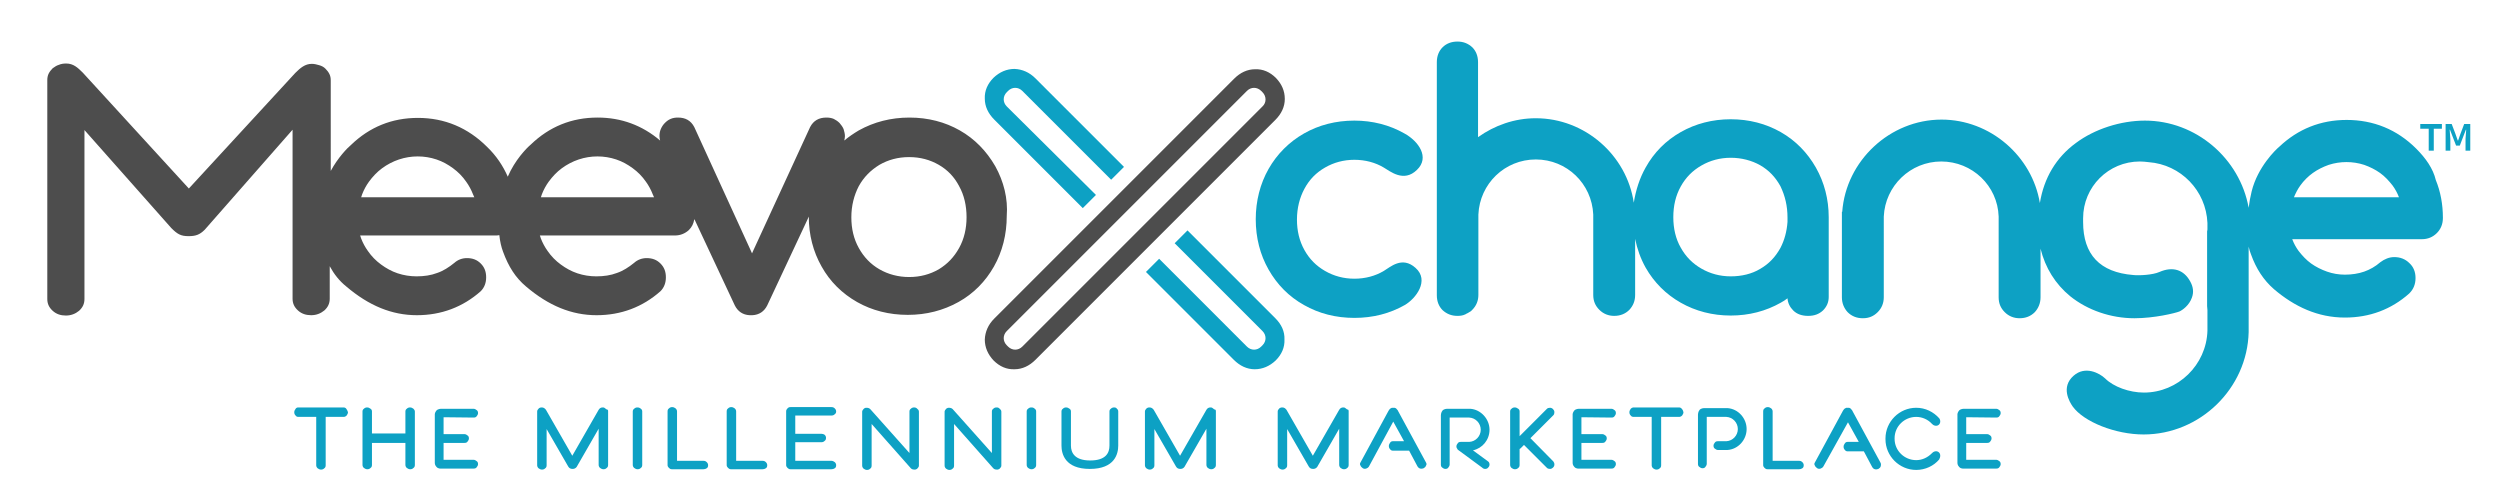 <?xml version="1.0" encoding="utf-8"?>
<!-- Generator: Adobe Illustrator 23.1.1, SVG Export Plug-In . SVG Version: 6.00 Build 0)  -->
<svg version="1.1" id="Layer_1" xmlns="http://www.w3.org/2000/svg" xmlns:xlink="http://www.w3.org/1999/xlink" x="0px" y="0px"
	 width="740px" height="149px" viewBox="0 0 740 149" style="enable-background:new 0 0 740 149;" xml:space="preserve">
<style type="text/css">
	.st0{fill:#4D4D4D;}
	.st1{fill:#0DA1C4;}
</style>
<path class="st0" d="M294.6,49.2c-2.6-4.5-6.1-8.1-10.5-10.6s-9.4-3.8-14.9-3.8s-10.5,1.3-15,3.8c-1.5,0.9-3,1.9-4.3,3
	c0.1-0.4,0.2-0.9,0.2-1.3c0-0.7-0.2-1.4-0.4-2.1c-0.3-0.7-0.7-1.2-1.2-1.8c-0.5-0.5-1.1-0.9-1.7-1.2c-0.7-0.3-1.4-0.4-2.2-0.4
	c-2.2,0-3.8,0.9-4.8,2.8L223,74.1l0,0l-0.4,0.9l-0.4-0.9l0,0l-16.7-36.5c-1-1.9-2.6-2.8-4.8-2.8c-0.8,0-1.5,0.1-2.2,0.4
	c-0.7,0.3-1.2,0.7-1.7,1.2s-0.9,1.1-1.2,1.8s-0.4,1.4-0.4,2.1c0,0.4,0.1,0.9,0.2,1.3c-5.3-4.5-11.5-6.8-18.5-6.8
	c-7.7,0-14.3,2.7-19.8,8c-1.3,1.1-4.7,4.6-6.8,9.5c-1.4-3.2-3.4-6.2-6.1-8.8c-5.7-5.7-12.6-8.6-20.5-8.6c-7.7,0-14.3,2.7-19.8,8
	c-1.1,0.9-3.9,3.8-6,7.7V23.8c0-0.7-0.1-1.3-0.4-1.9s-0.7-1.1-1.2-1.6s-1.1-0.8-1.8-1s-1.4-0.4-2.2-0.4c-2,0-3.4,1.2-4.9,2.7
	L55.9,55.8L24.5,21.5c-1.5-1.5-2.8-2.7-4.9-2.7c-0.8,0-1.5,0.1-2.2,0.4c-0.7,0.2-1.2,0.6-1.8,1c-0.5,0.5-0.9,1-1.2,1.6
	S14,23.1,14,23.7v64.8c0,1.4,0.5,2.5,1.6,3.5s2.4,1.4,3.9,1.4s2.8-0.5,3.9-1.4c1.1-1,1.6-2.1,1.6-3.5v-50l25.7,29
	c1.8,1.8,2.8,2.4,5.1,2.4c2.1,0,3.3-0.4,4.8-1.9l26-29.6v50c0,1.4,0.5,2.5,1.6,3.5s2.4,1.4,3.9,1.4s2.8-0.5,3.9-1.4
	c1.1-1,1.6-2.1,1.6-3.5v-9.6c1.3,2.4,2.9,4.4,4.9,6c6.7,5.7,13.5,8.5,20.9,8.5c7.2,0,13.6-2.4,18.9-7.1l0,0c1.1-1.1,1.6-2.5,1.6-4.1
	c0-1.7-0.5-3-1.6-4.1s-2.4-1.6-4.1-1.6c-1.4,0-2.7,0.5-3.7,1.4c-1.6,1.3-3.3,2.4-5.1,3c-1.8,0.7-3.9,1-6.1,1c-1.9,0-3.8-0.3-5.6-0.9
	c-1.8-0.6-3.4-1.5-4.9-2.6s-2.8-2.4-3.9-4c-0.8-1.1-1.5-2.4-2-3.7l-0.3-0.9h40c0.4,0,0.8,0,1.2-0.1c0.2,1.9,0.6,3.6,1.1,4.9
	c1.6,4.4,3.7,7.7,6.8,10.3c6.7,5.7,13.5,8.5,20.9,8.5c7.2,0,13.6-2.4,18.9-7.1l0,0c1.1-1.1,1.6-2.5,1.6-4.1c0-1.7-0.5-3-1.6-4.1
	s-2.4-1.6-4.1-1.6c-1.4,0-2.7,0.5-3.7,1.4c-1.6,1.3-3.3,2.4-5.1,3c-1.8,0.7-3.9,1-6.1,1c-1.9,0-3.8-0.3-5.6-0.9s-3.4-1.5-4.9-2.6
	s-2.8-2.4-3.9-4c-0.8-1.1-1.5-2.4-2-3.7l-0.3-0.9h40c1.6,0,3-0.6,4.1-1.6c0.9-0.9,1.4-1.9,1.6-3.2c0,0,0,0.1,0.1,0.1l11.9,25.4
	c0.9,1.8,2.4,2.8,4.4,2.9l0,0c0.1,0,0.2,0,0.2,0c0.1,0,0.1,0,0.2,0l0,0l0,0c0.1,0,0.1,0,0.2,0s0.2,0,0.2,0l0,0
	c2-0.1,3.5-1.1,4.4-2.9L239,65c0.1-0.2,0.2-0.5,0.4-0.9c0,5.4,1.3,10.4,3.8,14.8c2.5,4.5,6.1,8,10.5,10.5c4.4,2.5,9.5,3.8,15,3.8
	s10.5-1.3,15-3.8s8-6.1,10.5-10.5s3.8-9.5,3.8-15C298.4,58.8,297.1,53.7,294.6,49.2 M106.9,58.4l0.3-0.9c0.5-1.3,1.2-2.6,2-3.7
	c1.1-1.5,2.4-2.9,3.9-4s3.2-2,5-2.6c3.6-1.2,7.5-1.2,11.1,0c1.8,0.6,3.4,1.5,4.9,2.6s2.8,2.4,3.9,4c0.8,1.1,1.5,2.4,2,3.7l0.4,0.9
	H106.9z M160.1,58.4l0.3-0.9c0.5-1.3,1.2-2.6,2-3.7c1.1-1.5,2.4-2.9,3.9-4s3.2-2,5-2.6c3.6-1.2,7.5-1.2,11.1,0
	c1.8,0.6,3.4,1.5,4.9,2.6s2.8,2.4,3.9,4c0.8,1.1,1.5,2.4,2,3.7l0.4,0.9H160.1z M283.9,73.4c-1.5,2.7-3.4,4.7-6,6.3
	c-2.6,1.5-5.5,2.3-8.8,2.3c-3.2,0-6.2-0.8-8.8-2.3c-2.6-1.5-4.6-3.6-6.1-6.3s-2.2-5.7-2.2-9.1s0.8-6.5,2.2-9.2
	c1.5-2.7,3.5-4.7,6.1-6.3c2.6-1.5,5.5-2.3,8.8-2.3s6.2,0.8,8.8,2.3c2.6,1.5,4.6,3.6,6,6.3c1.5,2.7,2.2,5.8,2.2,9.2
	C286.1,67.6,285.4,70.7,283.9,73.4"/>
<path class="st0" d="M377.7,23.1c-1.8-1.8-3.9-2.7-6.2-2.6c-2.3,0-4.4,1-6.2,2.8l-71,71c-1.8,1.8-2.7,3.9-2.8,6.2
	c0,2.3,0.9,4.4,2.6,6.2c1.8,1.8,3.9,2.7,6.2,2.6c2.3,0,4.4-1,6.2-2.8l71-71c1.8-1.8,2.8-3.9,2.8-6.2
	C380.3,26.9,379.4,24.9,377.7,23.1 M373.7,31.5l-71.1,71.1c-1.2,1.2-3,1.2-4.2,0l-0.4-0.4c-1.2-1.2-1.2-3,0-4.2l71.1-71.1
	c1.2-1.2,3-1.2,4.2,0l0.4,0.4C374.9,28.5,374.9,30.4,373.7,31.5"/>
<path class="st1" d="M140.2,123.6c0.4,0,0.7-0.1,0.9-0.4c0.2-0.2,0.4-0.6,0.4-0.9c0-0.4-0.1-0.7-0.4-0.9c-0.2-0.2-0.6-0.4-0.9-0.4
	h-9.7c0,0-0.8,0-1.3,0.5c-0.5,0.6-0.5,1.1-0.5,1.1v14.5c0,0,0,0.6,0.5,1.1c0.5,0.6,1.3,0.5,1.3,0.5h9.7c0.4,0,0.7-0.1,0.9-0.4
	c0.2-0.2,0.4-0.6,0.4-0.9c0-0.4-0.1-0.7-0.4-0.9c-0.2-0.2-0.6-0.4-0.9-0.4h-8.9v-5h6.2c0.4,0,0.7-0.1,0.9-0.4
	c0.2-0.2,0.4-0.6,0.4-0.9c0-0.4-0.1-0.7-0.4-0.9c-0.2-0.2-0.6-0.4-0.9-0.4h-6.2v-5L140.2,123.6L140.2,123.6z"/>
<path class="st1" d="M477,123.6c0.4,0,0.7-0.1,0.9-0.4c0.2-0.2,0.4-0.6,0.4-0.9c0-0.4-0.1-0.7-0.4-0.9c-0.2-0.2-0.6-0.4-0.9-0.4
	h-9.7c0,0-0.8,0-1.3,0.5c-0.5,0.6-0.5,1.1-0.5,1.1v14.5c0,0,0,0.6,0.5,1.1c0.5,0.6,1.3,0.5,1.3,0.5h9.7c0.4,0,0.7-0.1,0.9-0.4
	c0.2-0.2,0.4-0.6,0.4-0.9c0-0.4-0.1-0.7-0.4-0.9c-0.2-0.2-0.6-0.4-0.9-0.4h-8.9v-5h6.2c0.4,0,0.7-0.1,0.9-0.4
	c0.2-0.2,0.4-0.6,0.4-0.9c0-0.4-0.1-0.7-0.4-0.9c-0.2-0.2-0.6-0.4-0.9-0.4h-6.2v-5L477,123.6L477,123.6z"/>
<path class="st1" d="M590.9,123.6c0.4,0,0.7-0.1,0.9-0.4c0.2-0.2,0.4-0.6,0.4-0.9c0-0.4-0.1-0.7-0.4-0.9c-0.2-0.2-0.6-0.4-0.9-0.4
	h-9.7c0,0-0.8,0-1.3,0.5c-0.5,0.6-0.5,1.1-0.5,1.1v14.5c0,0,0,0.6,0.5,1.1c0.5,0.6,1.3,0.5,1.3,0.5h9.7c0.4,0,0.7-0.1,0.9-0.4
	c0.2-0.2,0.4-0.6,0.4-0.9c0-0.4-0.1-0.7-0.4-0.9c-0.2-0.2-0.6-0.4-0.9-0.4H582v-5h6.2c0.4,0,0.7-0.1,0.9-0.4
	c0.2-0.2,0.4-0.6,0.4-0.9c0-0.4-0.1-0.7-0.4-0.9c-0.2-0.2-0.6-0.4-0.9-0.4H582v-5L590.9,123.6L590.9,123.6z"/>
<path class="st1" d="M246.1,123c0.4,0,0.7-0.1,1-0.4c0.3-0.2,0.4-0.5,0.4-0.8s-0.1-0.6-0.4-0.9s-0.6-0.4-1-0.4H234
	c-0.2,0-0.4,0-0.5,0.1c-0.2,0.1-0.3,0.1-0.4,0.3c-0.1,0.1-0.2,0.2-0.3,0.4c-0.1,0.2-0.1,0.3-0.1,0.5v15.8c0,0.2,0,0.3,0.1,0.5
	c0.1,0.1,0.2,0.3,0.3,0.4c0.1,0.1,0.3,0.2,0.4,0.3c0.2,0.1,0.3,0.1,0.5,0.1h12.1c0.4,0,0.7-0.1,1-0.3s0.4-0.5,0.4-0.9
	c0-0.3-0.1-0.6-0.4-0.9c-0.3-0.2-0.6-0.4-1-0.4h-10.7v-5.5h7.7c0.4,0,0.7-0.1,1-0.4c0.3-0.2,0.4-0.5,0.4-0.9c0-0.3-0.1-0.6-0.4-0.9
	c-0.3-0.2-0.6-0.3-1-0.3h-7.7V123H246.1L246.1,123z"/>
<path class="st1" d="M295,120.6c-0.4,0-0.7,0.1-1,0.4c-0.3,0.2-0.4,0.5-0.4,0.8v12.3l-11.6-13c-0.3-0.3-0.7-0.4-1.1-0.4
	c-0.2,0-0.4,0-0.5,0.1c-0.2,0.1-0.3,0.1-0.4,0.3c-0.1,0.1-0.2,0.2-0.3,0.4c-0.1,0.1-0.1,0.3-0.1,0.5v15.8c0,0.3,0.1,0.6,0.4,0.9
	c0.3,0.2,0.6,0.4,1,0.4s0.7-0.1,1-0.4c0.3-0.2,0.4-0.5,0.4-0.9v-12.3l11.6,13.1c0.3,0.3,0.6,0.4,1.1,0.4c0.2,0,0.4,0,0.5-0.1
	c0.2-0.1,0.3-0.1,0.4-0.3c0.1-0.1,0.2-0.2,0.3-0.4c0.1-0.1,0.1-0.3,0.1-0.5v-15.8c0-0.3-0.1-0.6-0.4-0.8
	C295.7,120.7,295.4,120.6,295,120.6"/>
<path class="st1" d="M305.3,120.6c-0.4,0-0.7,0.1-1,0.4c-0.3,0.2-0.4,0.5-0.4,0.8v15.8c0,0.3,0.1,0.6,0.4,0.9c0.3,0.2,0.6,0.4,1,0.4
	s0.7-0.1,1-0.4c0.3-0.2,0.4-0.5,0.4-0.9v-15.8c0-0.3-0.1-0.6-0.4-0.8C306,120.7,305.7,120.6,305.3,120.6"/>
<path class="st1" d="M270.6,120.6c-0.4,0-0.7,0.1-1,0.4c-0.3,0.2-0.4,0.5-0.4,0.8v12.3l-11.6-13c-0.3-0.3-0.7-0.4-1.1-0.4
	c-0.2,0-0.4,0-0.5,0.1c-0.2,0.1-0.3,0.1-0.4,0.3c-0.1,0.1-0.2,0.2-0.3,0.4c-0.1,0.1-0.1,0.3-0.1,0.5v15.8c0,0.3,0.1,0.6,0.4,0.9
	c0.3,0.2,0.6,0.4,1,0.4s0.7-0.1,1-0.4c0.3-0.2,0.4-0.5,0.4-0.9v-12.3l11.6,13.1c0.3,0.3,0.6,0.4,1.1,0.4c0.2,0,0.4,0,0.5-0.1
	c0.2-0.1,0.3-0.1,0.4-0.3c0.1-0.1,0.2-0.2,0.3-0.4c0.1-0.1,0.1-0.3,0.1-0.5v-15.8c0-0.3-0.1-0.6-0.4-0.8
	C271.3,120.7,270.9,120.6,270.6,120.6"/>
<path class="st1" d="M225.7,136.4h-7.8v-14.6c0-0.3-0.1-0.6-0.4-0.9c-0.3-0.2-0.6-0.4-1-0.4s-0.7,0.1-1,0.4
	c-0.3,0.2-0.4,0.5-0.4,0.9v15.8c0,0.2,0,0.3,0.1,0.5c0.1,0.1,0.2,0.3,0.3,0.4c0.1,0.1,0.3,0.2,0.4,0.3c0.2,0.1,0.3,0.1,0.6,0.1h9.2
	c0.4,0,0.7-0.1,1-0.3s0.4-0.5,0.4-0.9c0-0.3-0.1-0.6-0.4-0.9C226.4,136.5,226.1,136.4,225.7,136.4"/>
<path class="st1" d="M532.5,136.4h-7.8v-14.6c0-0.3-0.1-0.6-0.4-0.9c-0.3-0.2-0.6-0.4-1-0.4s-0.7,0.1-1,0.4
	c-0.3,0.2-0.4,0.5-0.4,0.9v15.8c0,0.2,0,0.3,0.1,0.5c0.1,0.1,0.2,0.3,0.3,0.4c0.1,0.1,0.3,0.2,0.4,0.3c0.2,0.1,0.3,0.1,0.6,0.1h9.2
	c0.4,0,0.7-0.1,1-0.3s0.4-0.5,0.4-0.9c0-0.3-0.1-0.6-0.4-0.9C533.2,136.5,532.9,136.4,532.5,136.4"/>
<path class="st1" d="M208.2,136.4h-7.8v-14.6c0-0.3-0.1-0.6-0.4-0.9c-0.3-0.2-0.6-0.4-1-0.4s-0.7,0.1-1,0.4
	c-0.3,0.2-0.4,0.5-0.4,0.9v15.8c0,0.2,0,0.3,0.1,0.5c0.1,0.1,0.2,0.3,0.3,0.4c0.1,0.1,0.3,0.2,0.4,0.3c0.2,0.1,0.3,0.1,0.6,0.1h9.2
	c0.4,0,0.7-0.1,1-0.3s0.4-0.5,0.4-0.9c0-0.3-0.1-0.6-0.4-0.9C208.9,136.5,208.6,136.4,208.2,136.4"/>
<path class="st1" d="M188.7,120.6c-0.4,0-0.7,0.1-1,0.4c-0.3,0.2-0.4,0.5-0.4,0.8v15.8c0,0.3,0.1,0.6,0.4,0.9c0.3,0.2,0.6,0.4,1,0.4
	s0.7-0.1,1-0.4c0.3-0.2,0.4-0.5,0.4-0.9v-15.8c0-0.3-0.1-0.6-0.4-0.8C189.4,120.7,189,120.6,188.7,120.6"/>
<path class="st1" d="M453,129.7l6.8-6.8c0.2-0.2,0.3-0.5,0.3-0.9s-0.2-0.7-0.4-0.9c-0.3-0.3-0.6-0.4-0.9-0.4c-0.4,0-0.7,0.1-0.9,0.3
	l-8.1,8.1v-7.3c0-0.3-0.1-0.6-0.4-0.8s-0.6-0.4-1-0.4s-0.7,0.1-1,0.4c-0.3,0.2-0.4,0.5-0.4,0.8v15.8c0,0.3,0.1,0.6,0.4,0.9
	c0.3,0.2,0.6,0.4,1,0.4s0.7-0.1,1-0.4c0.3-0.2,0.4-0.5,0.4-0.9v-4.7c0.1-0.1,0.2-0.1,0.3-0.2l1-1l6.8,6.8c0.2,0.2,0.5,0.3,0.9,0.3
	s0.7-0.2,0.9-0.4c0.3-0.3,0.4-0.6,0.4-0.9c0-0.4-0.1-0.6-0.3-0.9L453,129.7z"/>
<path class="st1" d="M329.8,120.6c-0.4,0-0.7,0.1-1,0.4c-0.3,0.2-0.4,0.5-0.4,0.8v10.1l0,0l0,0c0,2.1-1,4.4-5.7,4.4
	c-4.6,0-5.7-2.3-5.7-4.4l0,0v-10.1c0-0.3-0.1-0.6-0.4-0.8s-0.6-0.4-1-0.4s-0.7,0.1-1,0.4c-0.3,0.2-0.4,0.5-0.4,0.8v10.1
	c0,2.4,1,6.9,8.4,6.9s8.4-4.5,8.4-6.9v-10.1c0-0.3-0.1-0.6-0.4-0.8C330.5,120.7,330.1,120.6,329.8,120.6"/>
<path class="st1" d="M359.2,121c-0.1-0.1-0.3-0.2-0.4-0.3c-0.2-0.1-0.3-0.1-0.5-0.1c-0.5,0-0.9,0.2-1.2,0.7l-7.8,13.6l-7.8-13.6
	c-0.3-0.4-0.7-0.7-1.2-0.7c-0.2,0-0.4,0-0.6,0.1s-0.3,0.1-0.4,0.3c-0.1,0.1-0.2,0.2-0.3,0.4c-0.1,0.1-0.1,0.3-0.1,0.5v15.8
	c0,0.3,0.1,0.6,0.4,0.9c0.3,0.2,0.6,0.4,1,0.4s0.7-0.1,1-0.4c0.3-0.2,0.4-0.5,0.4-0.9V127l6.4,11.1c0.3,0.5,0.7,0.7,1.3,0.7
	c0.5,0,0.9-0.2,1.2-0.6l6.5-11.3v10.7c0,0.3,0.1,0.6,0.4,0.9c0.3,0.2,0.6,0.4,1,0.4s0.7-0.1,1-0.4c0.3-0.2,0.4-0.5,0.4-0.9v-15.8
	c0-0.2,0-0.3-0.1-0.5C359.4,121.2,359.3,121.1,359.2,121"/>
<path class="st1" d="M398.5,121c-0.1-0.1-0.3-0.2-0.4-0.3c-0.2-0.1-0.3-0.1-0.5-0.1c-0.5,0-0.9,0.2-1.2,0.7l-7.8,13.6l-7.8-13.6
	c-0.3-0.4-0.7-0.7-1.2-0.7c-0.2,0-0.4,0-0.6,0.1s-0.3,0.1-0.4,0.3c-0.1,0.1-0.2,0.2-0.3,0.4c-0.1,0.1-0.1,0.3-0.1,0.5v15.8
	c0,0.3,0.1,0.6,0.4,0.9c0.3,0.2,0.6,0.4,1,0.4s0.7-0.1,1-0.4c0.3-0.2,0.4-0.5,0.4-0.9V127l6.4,11.1c0.3,0.5,0.7,0.7,1.3,0.7
	c0.5,0,0.9-0.2,1.2-0.6l6.5-11.3v10.7c0,0.3,0.1,0.6,0.4,0.9c0.3,0.2,0.6,0.4,1,0.4s0.7-0.1,1-0.4c0.3-0.2,0.4-0.5,0.4-0.9v-15.8
	c0-0.2,0-0.3-0.1-0.5C398.7,121.2,398.6,121.1,398.5,121"/>
<path class="st1" d="M179.3,121c-0.1-0.1-0.3-0.2-0.4-0.3c-0.2-0.1-0.3-0.1-0.5-0.1c-0.5,0-0.9,0.2-1.2,0.7l-7.8,13.6l-7.8-13.6
	c-0.3-0.4-0.7-0.7-1.2-0.7c-0.2,0-0.4,0-0.6,0.1c-0.2,0.1-0.3,0.1-0.4,0.3c-0.1,0.1-0.2,0.2-0.3,0.4c-0.1,0.1-0.1,0.3-0.1,0.5v15.8
	c0,0.3,0.1,0.6,0.4,0.9c0.3,0.2,0.6,0.4,1,0.4s0.7-0.1,1-0.4c0.3-0.2,0.4-0.5,0.4-0.9V127l6.4,11.1c0.3,0.5,0.7,0.7,1.3,0.7
	c0.5,0,0.9-0.2,1.2-0.6l6.5-11.3v10.7c0,0.3,0.1,0.6,0.4,0.9c0.3,0.2,0.6,0.4,1,0.4s0.7-0.1,1-0.4c0.3-0.2,0.4-0.5,0.4-0.9v-15.8
	c0-0.2,0-0.3-0.1-0.5C179.5,121.2,179.4,121.1,179.3,121"/>
<path class="st1" d="M102.5,121c-0.2-0.3-0.5-0.4-0.9-0.4H88.3c-0.3,0-0.6,0.1-0.8,0.4c-0.2,0.3-0.4,0.6-0.4,1s0.1,0.7,0.4,1
	c0.2,0.3,0.5,0.4,0.8,0.4h5.3v14.3c0,0.3,0.1,0.6,0.4,0.9c0.3,0.2,0.6,0.4,1,0.4s0.7-0.1,1-0.4c0.3-0.2,0.4-0.5,0.4-0.9v-14.3h5.3
	c0.3,0,0.6-0.1,0.9-0.4c0.2-0.3,0.4-0.6,0.4-1C102.9,121.6,102.7,121.3,102.5,121"/>
<path class="st1" d="M497.8,121c-0.2-0.3-0.5-0.4-0.9-0.4h-13.3c-0.3,0-0.6,0.1-0.9,0.4c-0.2,0.3-0.4,0.6-0.4,1s0.1,0.7,0.4,1
	c0.2,0.3,0.5,0.4,0.9,0.4h5.3v14.3c0,0.3,0.1,0.6,0.4,0.9c0.3,0.2,0.6,0.4,1,0.4s0.7-0.1,1-0.4c0.3-0.2,0.4-0.5,0.4-0.9v-14.3h5.3
	c0.3,0,0.6-0.1,0.9-0.4c0.2-0.3,0.4-0.6,0.4-1C498.2,121.6,498.1,121.3,497.8,121"/>
<path class="st1" d="M122.4,121c-0.3-0.2-0.6-0.4-1-0.4s-0.7,0.1-1,0.4c-0.3,0.2-0.4,0.5-0.4,0.8v6.5h-9.9v-6.5
	c0-0.3-0.1-0.6-0.4-0.8c-0.3-0.2-0.6-0.4-1-0.4s-0.7,0.1-1,0.4c-0.3,0.2-0.4,0.5-0.4,0.8v15.8c0,0.3,0.1,0.6,0.4,0.9
	c0.3,0.2,0.6,0.4,1,0.4s0.7-0.1,1-0.4c0.3-0.2,0.4-0.5,0.4-0.9v-6.5h9.9v6.5c0,0.3,0.1,0.6,0.4,0.9c0.3,0.2,0.6,0.4,1,0.4
	s0.7-0.1,1-0.4c0.3-0.2,0.4-0.5,0.4-0.9v-15.8C122.8,121.5,122.6,121.2,122.4,121"/>
<path class="st1" d="M435.2,121h-6.9c0,0-0.8,0-1.3,0.5c-0.5,0.6-0.5,1.4-0.5,1.4v14.6c0,0.4,0.1,0.7,0.4,0.9
	c0.2,0.2,0.6,0.4,0.9,0.4c0.4,0,0.7-0.1,0.9-0.4c0.2-0.2,0.4-0.6,0.4-0.9v-13.9h5.8c1.9,0.1,3.4,1.7,3.4,3.6l0,0l0,0
	c0,1.9-1.5,3.5-3.4,3.6h-0.3h-2.2c-0.4,0-0.7,0.1-0.9,0.4c-0.2,0.2-0.4,0.6-0.4,0.9c0,0.2,0,0.3,0.1,0.5l0,0l0,0
	c0.1,0.2,0.2,0.3,0.3,0.5l7.2,5.3c0.3,0.3,0.6,0.4,0.9,0.4s0.7-0.1,0.9-0.4c0.3-0.3,0.4-0.6,0.4-0.9c0-0.3-0.1-0.7-0.4-0.9l-4.5-3.3
	c2.8-0.6,4.9-3.1,4.9-6.1l0,0l0,0C440.9,124,438.3,121.2,435.2,121"/>
<path class="st1" d="M511.3,120.8h-6.9c0,0-0.8,0-1.3,0.5c-0.5,0.6-0.5,1.4-0.5,1.4v14.6c0,0.4,0.1,0.7,0.4,0.9
	c0.2,0.2,0.6,0.4,0.9,0.4c0.4,0,0.7-0.1,0.9-0.4c0.2-0.2,0.4-0.6,0.4-0.9v-13.9h5.8c1.9,0.1,3.4,1.7,3.4,3.6l0,0l0,0
	c0,1.9-1.5,3.5-3.4,3.6h-0.3h-2.2c-0.4,0-0.7,0.1-0.9,0.4c-0.2,0.2-0.4,0.6-0.4,0.9c0,0.4,0.1,0.7,0.4,0.9c0.2,0.2,0.6,0.4,0.9,0.4
	h2.4h0.4l0,0c3.2-0.2,5.7-3,5.7-6.2l0,0l0,0C517,123.8,514.5,121,511.3,120.8"/>
<path class="st1" d="M573.8,133.8c-0.7-0.5-1.6-0.1-2,0.4c-1.2,1.2-2.8,2-4.6,2c-3.5,0-6.4-2.8-6.4-6.3l0,0v-0.1v-0.1l0,0
	c0-3.5,2.9-6.3,6.4-6.3c1.8,0,3.5,0.8,4.6,2c0.4,0.5,1.3,0.9,2,0.4s0.6-1.5,0.2-2c-1.7-1.9-4.1-3.1-6.8-3.1c-5,0-9.1,4.1-9.1,9.1
	c0,0,0,0,0,0.1c0,0,0,0,0,0.1c0,5,4.1,9.1,9.1,9.1c2.7,0,5.2-1.2,6.8-3.1C574.4,135.3,574.5,134.3,573.8,133.8"/>
<path class="st1" d="M422.1,136.9l-8.3-15.3l0,0c0-0.1-0.1-0.2-0.2-0.3l0,0c-0.2-0.3-0.4-0.5-0.8-0.6c-0.1,0-0.3,0-0.4,0
	s-0.3,0-0.4,0c-0.3,0.1-0.6,0.3-0.8,0.6l0,0c-0.1,0.1-0.1,0.2-0.2,0.3l0,0l-8.3,15.3c-0.2,0.3-0.2,0.6,0,0.9
	c0.1,0.3,0.4,0.6,0.7,0.8c0.3,0.2,0.7,0.2,1,0.1c0.3-0.1,0.6-0.3,0.8-0.6l7.2-13.3l3.2,5.8h-3.3c-0.3,0-0.6,0.1-0.8,0.4
	c-0.2,0.3-0.4,0.6-0.4,1s0.1,0.7,0.4,1c0.2,0.3,0.5,0.4,0.8,0.4h4.8l2.5,4.7c0.2,0.3,0.4,0.5,0.8,0.6s0.7,0,1-0.1
	c0.3-0.2,0.6-0.4,0.7-0.8C422.3,137.6,422.3,137.2,422.1,136.9"/>
<path class="st1" d="M556.6,136.9l-8.3-15.3l0,0c0-0.1-0.1-0.2-0.2-0.3l0,0c-0.2-0.3-0.4-0.5-0.8-0.6c-0.1,0-0.3,0-0.4,0
	c-0.1,0-0.3,0-0.4,0c-0.3,0.1-0.6,0.3-0.8,0.6l0,0c-0.1,0.1-0.1,0.2-0.2,0.3l0,0l-8.3,15.3c-0.2,0.3-0.2,0.6,0,0.9
	c0.1,0.3,0.4,0.6,0.7,0.8s0.7,0.2,1,0.1c0.3-0.1,0.6-0.3,0.8-0.6L547,125l3.2,5.8h-3.3c-0.3,0-0.6,0.1-0.8,0.4
	c-0.2,0.3-0.4,0.6-0.4,1s0.1,0.7,0.4,1c0.2,0.3,0.5,0.4,0.8,0.4h4.8l2.5,4.7c0.2,0.3,0.4,0.5,0.8,0.6c0.4,0.1,0.7,0,1-0.1
	c0.3-0.2,0.6-0.4,0.7-0.8C556.8,137.6,556.8,137.2,556.6,136.9"/>
<path class="st1" d="M377.5,94.2l-26-26l-3.8,3.8l26,26c1.2,1.2,1.2,3,0,4.2l-0.4,0.4c-1.2,1.2-3,1.2-4.2,0l-26-26l-3.9,3.9l26,26
	c1.8,1.8,3.9,2.8,6.2,2.8c2.3,0,4.4-0.9,6.2-2.6c1.8-1.8,2.7-3.9,2.6-6.2C380.3,98.1,379.3,96,377.5,94.2"/>
<path class="st1" d="M298,31.5c-1.2-1.2-1.2-3,0-4.2l0.4-0.4c1.2-1.2,3-1.2,4.2,0l26.3,26.3l3.8-3.8l-26.2-26.2
	c-1.8-1.8-3.9-2.7-6.2-2.8c-2.3,0-4.4,0.9-6.2,2.6c-1.8,1.8-2.7,3.9-2.6,6.2c0,2.3,1,4.4,2.8,6.2l26.2,26.2l3.9-3.9L298,31.5z"/>
<path class="st1" d="M715.2,44c-5.7-5.7-12.7-8.5-20.6-8.5c-7.7,0-14.4,2.7-19.9,7.9c-1.1,0.9-6.4,6-8.2,13.2
	c-0.4,1.6-0.7,3.3-0.9,4.9C663,46.9,650,35.7,634.9,35.7c-7.2,0-14.9,2.5-20.4,6.6c-5.9,4.3-9.5,10.4-10.7,17.8
	c-2.3-13.9-14.7-24.7-29.1-24.7l0,0l0,0c-15.3,0-28.3,12.2-29.4,27.3h-0.1v2V88c0,1.7,0.6,3.2,1.7,4.4c1.2,1.2,2.7,1.8,4.5,1.8
	s3.2-0.6,4.4-1.8s1.8-2.7,1.8-4.4V65.6v-1.5c0.4-9.1,7.9-16.3,17-16.3l0,0l0,0c9.2,0,16.7,7.2,17,16.3v1.5V88c0,1.8,0.6,3.2,1.8,4.4
	s2.7,1.8,4.4,1.8c1.8,0,3.3-0.6,4.5-1.8c1.1-1.2,1.7-2.7,1.7-4.4V73.6c1.4,5.7,4.4,10.5,8.8,14.1c5.1,4.1,12,6.5,19,6.5
	c5.9,0,12-1.5,13.3-2c0.9-0.4,2.9-1.8,3.7-4.1c0.6-1.6,0.4-3.2-0.5-4.8c-1.9-3.5-5.2-4.5-9.1-2.8c-2,0.9-6.1,1.1-7.8,0.9
	c-9.8-0.8-14.8-6-14.8-15.7c0-0.3,0-0.6,0-1v-0.1c0-9.3,7.5-16.8,16.8-16.8c0.9,0,1.7,0.1,2.6,0.2c9.5,0.7,17,8.4,17.4,18v1.7
	c0,0.2,0,0.5-0.1,0.8v22.1l0.1,1.2v5.7v0.4c-0.3,10.1-8.7,18.3-18.8,18.3c-4.3,0-9-1.7-11.5-4.2c-1.7-1.6-5.9-3.8-9.3-0.8
	c-3.9,3.4-1.2,7.8-0.3,9.1c3.3,4.6,12.7,8.3,21,8.3c16.7,0,30.7-13.6,31.1-30.3V73c0.2,0.9,0.4,1.6,0.7,2.3
	c1.5,4.2,3.7,7.6,6.8,10.3c6.1,5.2,13,8.4,21,8.4c7.3,0,13.7-2.4,19-7.1l0.1-0.1c1.2-1.2,1.8-2.7,1.8-4.5s-0.6-3.3-1.8-4.4
	c-1.2-1.2-2.7-1.8-4.5-1.8l0,0c-1.5,0-2.9,0.6-4.1,1.5c-1.5,1.3-3.1,2.2-4.8,2.8s-3.7,0.9-5.7,0.9c-1.8,0-3.6-0.3-5.3-0.9
	s-3.3-1.4-4.7-2.4s-2.6-2.3-3.7-3.7c-0.8-1.1-1.4-2.2-1.9-3.5h38.4c1.7,0,3.2-0.6,4.4-1.8s1.8-2.7,1.8-4.5c0-4-0.7-7.8-2.1-11.2
	C720.2,49.9,718,46.8,715.2,44 M679,58.4c0.5-1.2,1.1-2.4,1.9-3.5c1-1.4,2.3-2.7,3.7-3.7s3-1.8,4.7-2.4c3.4-1.1,7.1-1.1,10.5,0
	c1.7,0.6,3.3,1.4,4.7,2.4s2.6,2.3,3.7,3.7c0.8,1.1,1.4,2.2,1.9,3.5H679z"/>
<path class="st1" d="M537.5,49.6c-2.5-4.4-6-8-10.4-10.5s-9.4-3.8-14.8-3.8c-5.4,0-10.4,1.3-14.8,3.8s-7.9,6-10.4,10.5
	c-1.8,3.2-2.9,6.7-3.5,10.4c-2.1-14.1-14.5-25-29-25l0,0l0,0c-6.3,0-12.2,2.1-17.1,5.6V18.4c0-1.8-0.6-3.3-1.7-4.4
	c-1.2-1.1-2.6-1.7-4.4-1.7s-3.3,0.6-4.4,1.7s-1.7,2.6-1.7,4.4v69l0,0c0,1.8,0.6,3.3,1.7,4.4c1.2,1.1,2.6,1.7,4.4,1.7l0,0l0,0
	c0.8,0,1.6-0.1,2.2-0.4c0.1,0,0.1,0,0.2-0.1c0.1,0,0.1-0.1,0.2-0.1c0.1-0.1,0.2-0.1,0.4-0.2l0,0c0.3-0.2,0.7-0.4,1-0.6
	c0.1-0.1,0.2-0.2,0.3-0.3l0.1-0.1l0,0l0,0c1.2-1.2,1.8-2.7,1.8-4.4V63.5c0.4-9.1,7.8-16.3,17-16.3l0,0l0,0c9.2,0,16.6,7.2,17,16.3
	v23.8c0,1.8,0.6,3.2,1.8,4.4s2.7,1.8,4.4,1.8c1.8,0,3.3-0.6,4.5-1.8c1.1-1.2,1.7-2.6,1.7-4.4V70.7c0.6,3,1.6,5.8,3.1,8.5
	c2.5,4.4,6,7.9,10.4,10.4s9.4,3.8,14.8,3.8c5.4,0,10.4-1.3,14.8-3.8c0.7-0.4,1.4-0.8,2-1.3c0.1,1.4,0.7,2.6,1.7,3.6
	c1.1,1.1,2.6,1.6,4.4,1.6c1.8,0,3.2-0.5,4.4-1.6c1.1-1.1,1.7-2.4,1.7-4V72.2v-7.9l0,0C541.3,59,540,54,537.5,49.6 M529.1,64.4v1.3
	c-0.2,2.8-0.9,5.4-2.1,7.7c-1.5,2.7-3.4,4.7-6,6.2c-2.5,1.5-5.5,2.2-8.7,2.2s-6.1-0.8-8.7-2.3s-4.6-3.5-6.1-6.2
	c-1.5-2.6-2.2-5.7-2.2-9c0-3.4,0.7-6.4,2.2-9.1s3.5-4.7,6.1-6.2s5.5-2.3,8.7-2.3s6.2,0.8,8.7,2.2c2.6,1.5,4.5,3.5,6,6.2
	C528.4,58,529.1,61,529.1,64.4L529.1,64.4z"/>
<path class="st1" d="M392.2,49.6c2.6-1.5,5.5-2.3,8.7-2.3s6.2,0.8,8.7,2.3c1.9,1.1,5.9,4.5,9.8,0.7c3.9-3.7,0.5-8.5-3.7-10.8
	c-4.4-2.5-9.4-3.8-14.8-3.8c-5.5,0-10.5,1.3-14.9,3.8s-8,6.1-10.5,10.5s-3.8,9.5-3.8,14.9c0,5.5,1.3,10.5,3.8,14.9s6,8,10.5,10.5
	c4.4,2.5,9.4,3.8,14.9,3.8s10.5-1.3,14.9-3.8c3.3-1.9,7.4-7.3,3.2-11c-4-3.6-7.5-0.2-9.4,0.9c-2.5,1.5-5.5,2.3-8.7,2.3
	s-6.1-0.8-8.7-2.3s-4.6-3.5-6.1-6.2s-2.2-5.7-2.2-9c0-3.4,0.8-6.5,2.2-9.1C387.6,53.1,389.6,51.1,392.2,49.6"/>
<g>
	<path class="st1" d="M718.8,38.1h-2.4v-1.4h6.4v1.4h-2.4v6.5h-1.5V38.1z M723.9,36.7h1.8l1.1,2.9l0.7,2h0.1l0.7-2l1.1-2.9h1.8v7.9
		h-1.4v-3.5l0.2-2.7h-0.1l-1.8,4.7H727l-1.8-4.7h-0.1l0.2,2.7v3.5h-1.4V36.7z"/>
</g>
</svg>
